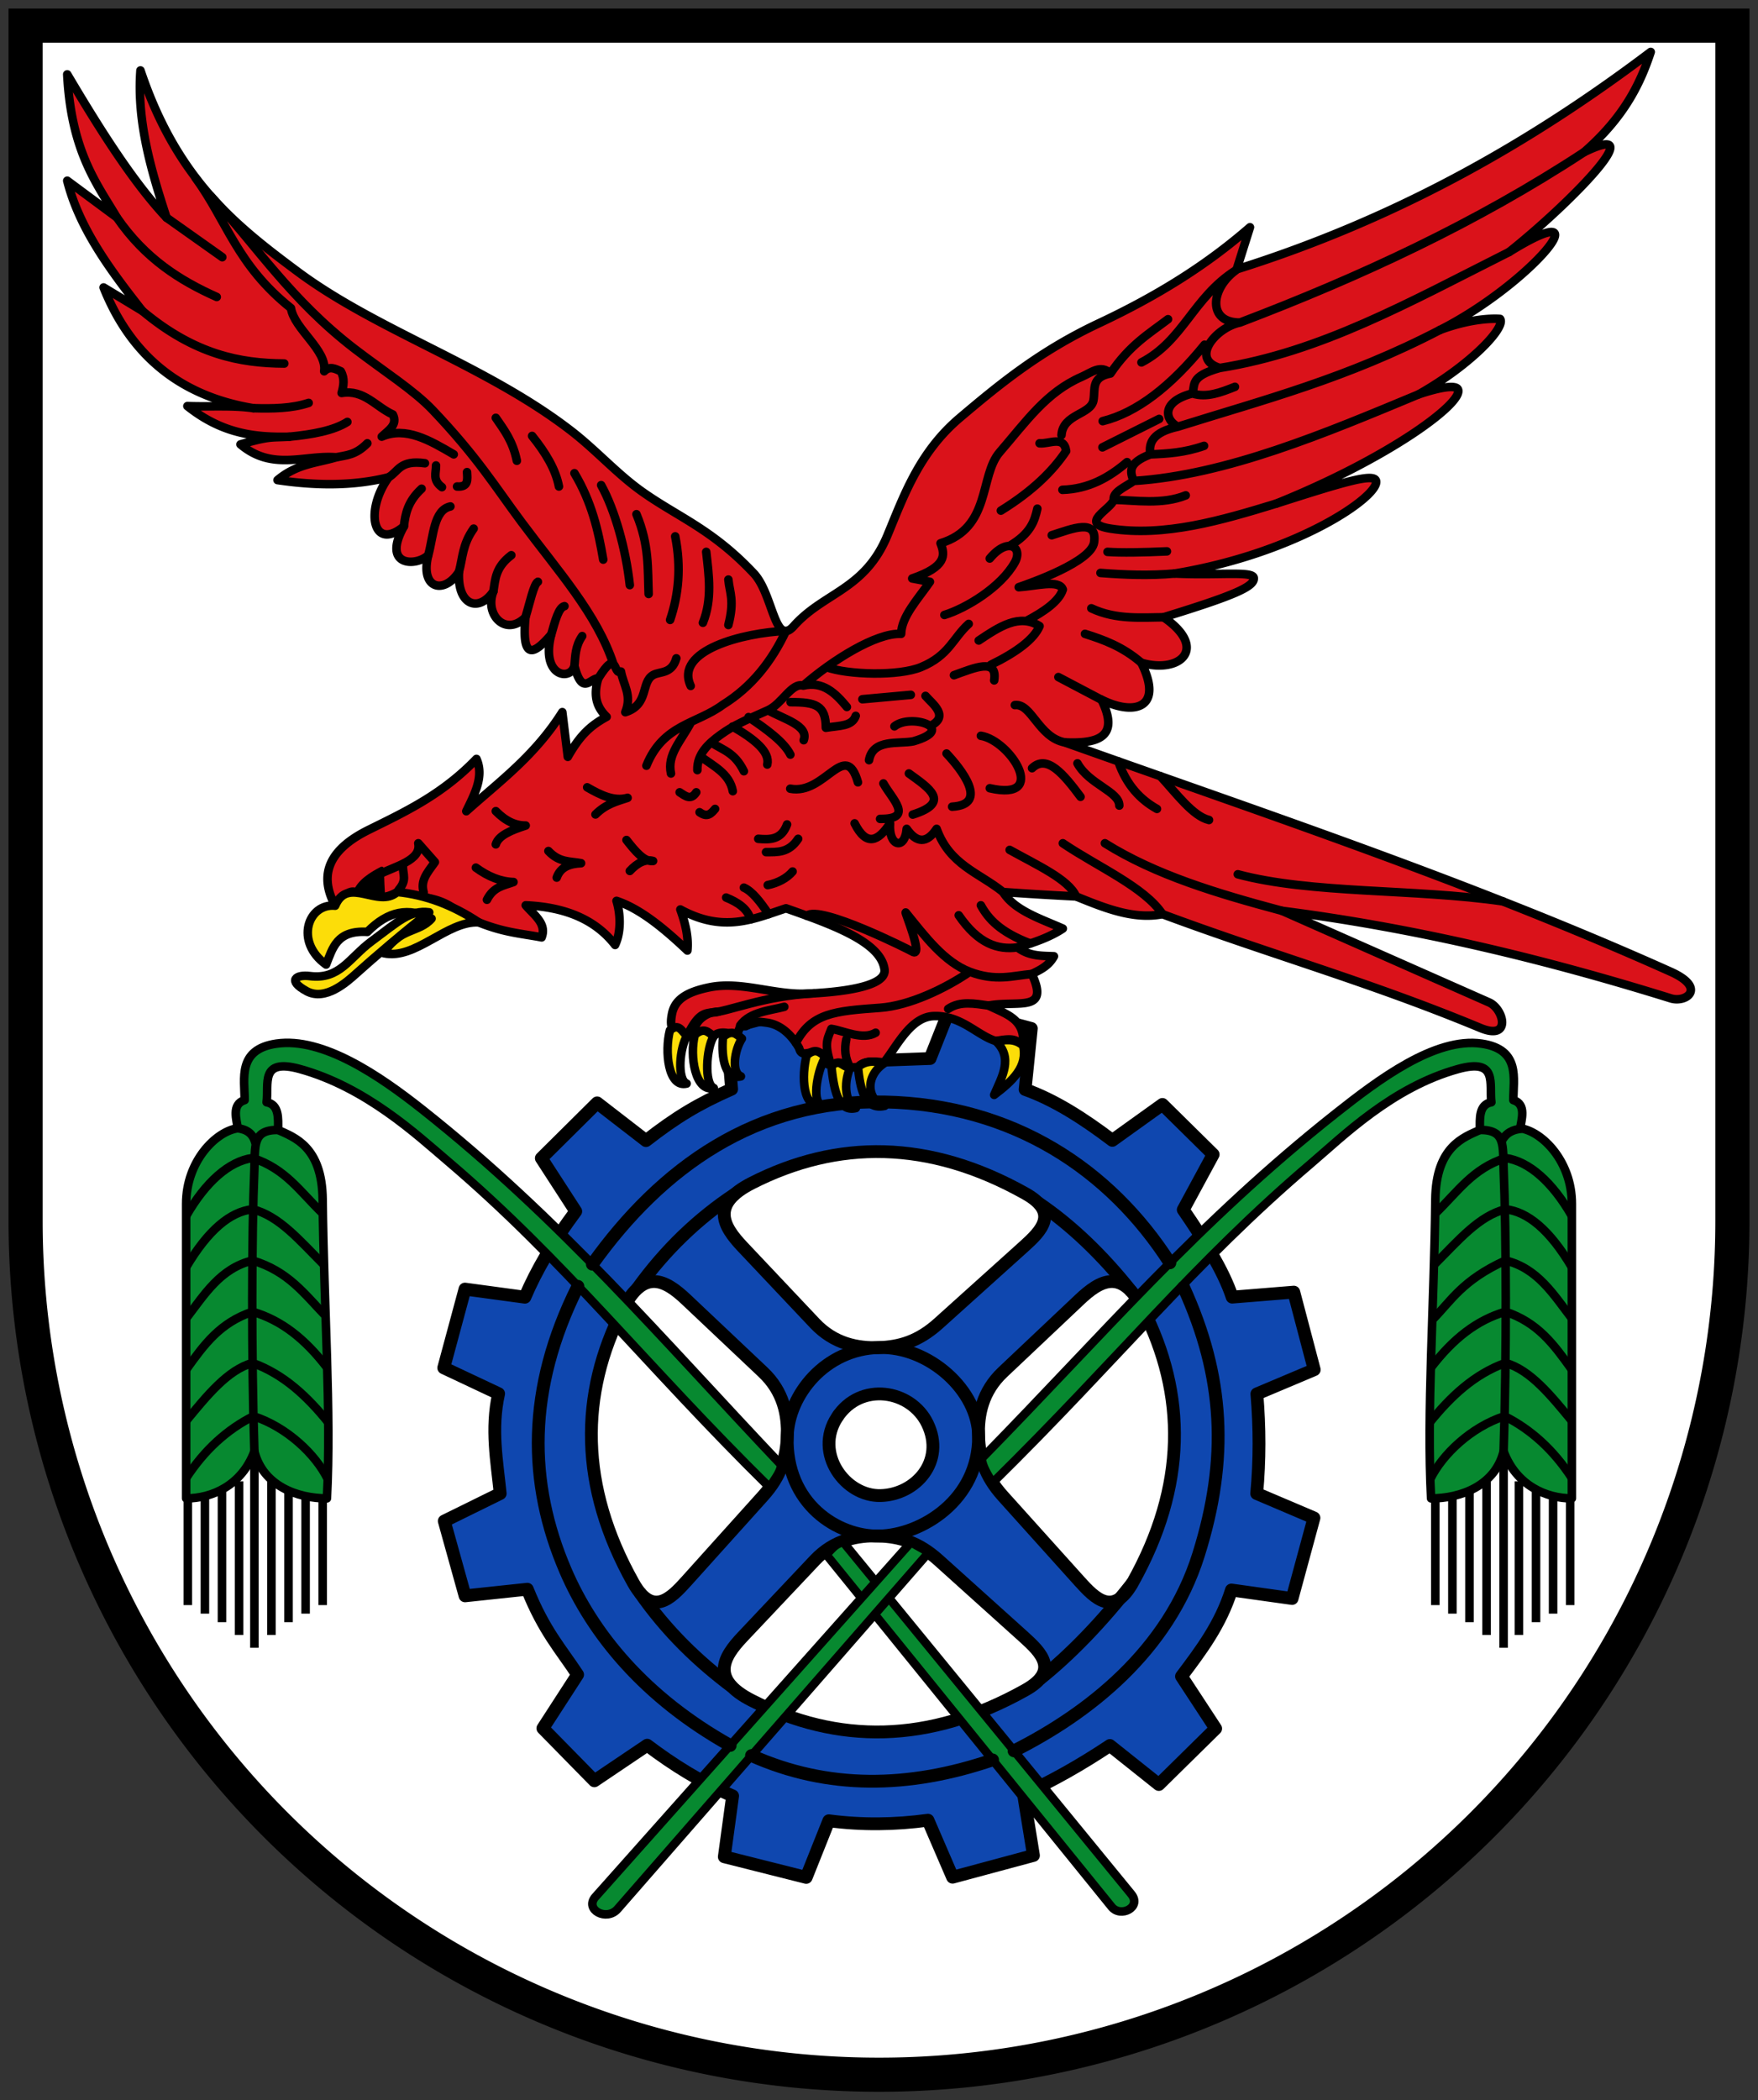 <svg xmlns="http://www.w3.org/2000/svg" height="492" width="412"><rect width="100%" height="100%" fill="#333333" stroke="none"/><path d="M6 6.006v280a200 200 0 0 0 400 0v-280z" fill="#fff" stroke="#000" stroke-width="8"/><path d="M108.973 301.971l14.043 1.901c2.687-6.301 6.46-12.786 11.914-20.115l-8.065-12.445 13.078-12.965 11.448 8.845c7.074-5.488 12.16-8.582 20.076-12.06l-1.178-14.24 18.522-4.912 5.294 12.836 23.866-.854 4.78-12.043 18.947 4.996-1.453 14.293c6.815 2.413 13.63 6.753 20.444 11.925l11.738-8.416 11.888 11.72-7.014 12.948c4.848 7.08 9.354 14.074 11.471 20.47l14.443-1.17 4.787 18.168-13.442 5.666c.66 7.782.683 15.564-.04 23.347l13.417 5.703-5.126 18.883-14.215-1.99c-2.545 8.1-7.135 14.155-11.705 20.23l8.012 12.226-13.317 13.106-11.474-9.138c-6.745 4.505-13.49 8.29-20.235 11.412l2.324 14.344-18.954 5.099-5.768-13.356c-7.747 1.053-15.493 1.15-23.239.128l-5.298 13.272-19.192-4.834 1.947-14.262c-7.437-3.194-13.965-7.297-20.021-11.872l-12.379 8.34-12.068-12.296 8.14-12.574c-3.93-5.987-7.859-10.207-11.788-20.01l-14.588 1.55-4.874-17.513 13.108-6.453c-.772-7.634-2.219-15.1-.37-23.389l-12.859-6.056z" fill="#0f47af" fill-rule="evenodd" stroke="#000" stroke-width="3" stroke-linecap="round" stroke-linejoin="round"/><path d="M196.167 332.015c5.479-8.436 17.344-6.522 21.199 1.498 4.215 8.77-2.733 16.62-10.993 16.829-8.26.21-15.684-9.89-10.206-18.327z" fill="#fff" fill-rule="evenodd" stroke="#000" stroke-width="3"/><path d="M176.146 277.163c-9.703 4.947-6.657 10.1-2.184 14.837l17 18c4.506 4.771 9.974 5.864 15.06 5.668 4.792-.184 9.186-1.39 13.94-5.668l20-18c4.075-3.667 8.341-7.928.35-12.41-22.628-12.69-44.133-12.64-64.166-2.427zM176.146 398.318c-9.703-4.947-6.657-10.1-2.184-14.837l17-18c4.506-4.77 9.974-5.863 15.06-5.668 4.792.185 9.186 1.39 13.94 5.668l20 18c4.075 3.668 8.341 7.928.35 12.41-22.628 12.691-44.133 12.641-64.166 2.427zM267.846 306.617c-4.946-9.702-10.1-6.657-14.836-2.183l-18 17c-4.771 4.506-5.864 9.974-5.668 15.06.184 4.791 1.39 9.186 5.668 13.94l18 20c3.667 4.075 7.928 8.34 12.41.35 12.69-22.628 12.64-44.134 2.426-64.167zM145.992 306.617c4.947-9.702 10.1-6.657 14.836-2.183l18 17c4.771 4.506 5.864 9.974 5.669 15.06-.185 4.791-1.39 9.186-5.669 13.94l-18 20c-3.667 4.075-7.927 8.34-12.41.35-12.69-22.628-12.64-44.134-2.426-64.167z" fill="#fff" fill-rule="evenodd" stroke="#000" stroke-width="3" stroke-linecap="round" stroke-linejoin="round"/><path d="M171.658 395.224c-7.872-5.901-15.301-12.91-21.793-22.261m115.555-2.18c-7.278 9.277-14.556 16.81-21.834 22.625m-.35-111.706c7.61 5.132 14.994 12.109 21.997 20.931m-115.943-.698c6.605-9.193 14.319-16.538 23-22.271" fill="none" stroke="#000" stroke-width="3"/><path d="M83.262 208.96c3.505 1.582 6.82 1.837 9.836-.004 4.945 1.578 9.889.538 14.833 5.16 8.47 4.313 13.285 4.365 19.001 5.468 1.252-3.217-1.77-5.214-3.728-7.514 8.782.396 16.075 3.026 20.947 9.286 1.447-3.074 1.28-7.25.335-10.324 5.537 1.847 11.074 6.39 16.61 11.635.304-3.207-.496-6.414-1.651-9.622 10.261 5.597 17.326 2.136 24.763-.272 11.22 3.944 22.276 7.956 23.085 14.35.542 4.284-11.56 5.367-18.32 5.647-7.598.315-15.298-2.99-22.686-1.494-5.547 1.123-8.234 2.996-8.824 6.358-.89 4.63 1.546 4.734 3.564 5.003 2.988-5.997 4.298-5.145 7.336-5.651-2.892-.029-6.2 2.539-5.527 5.413 1.044-.392 2.43.231 4.42.368 1.42-1.665 4.534-.433 5.188-.285.72.163.823-3.827 2.31-2.099 2.083-1.022 2.01-1.23 5.029-.802 3.476.493 6.012 3.263 7.508 5.97.897 3.487 4.552-2.293 7.545 4.152 1.473-1.324 2.946-.709 4.42.367l1.809-.108c1.41-1.543 3.884-1.501 5.834-.734 3.133-3.77 6.314-10.921 11.814-11.204 6.523-.29 10.261 4.519 14.664 5.84 4.035-.753 4.641-.37 6.39 1.06.6-6.28-3.982-7.322-8.077-9.375 6.886-1.267 14.412 1.75 10.121-7.388 1.938-.969 3.924-1.842 5.191-4.152-2.855-.128-5.71.045-8.565-2.076 4.155-1.167 7.867-2.555 10.641-4.412-5.33-2.361-11.309-4.236-14.015-8.565a787.54 787.54 0 0 0 17.13 1.038c6.748 2.74 13.495 5.468 20.243 4.153 25.157 9.376 48.388 15.81 74.487 26.65 7.397 3.073 5.505-4.453 2.076-5.97l-48.533-21.46c30.848 3.939 61.078 11.158 91.096 20.504 3.614 1.125 8.467-2.433 0-6.229-46.652-20.916-94.697-36.892-142.046-53.742 7.727.352 13.018-1.147 8.615-10.014 7.612 3.826 14.694 2.1 9.343-8.64 9.018 2.666 15.86-3.332 5.222-10.655 16.614-5.107 21.344-7.183 21.132-9.201-.178-1.688-8-.553-18.537-1.041 28.644-4.736 47.612-17.903 47.221-21.56-.23-2.154-7.597.13-23.407 5.178 26.726-10.759 44.128-23.779 42.562-26.776-.54-1.034-3.986-.551-9.205 1.19 12.193-6.888 20.494-15.677 19.093-17.67 0 0-5.573-.597-14.096 2.585 21.244-10.73 39.263-32.492 16.211-18.262 13.624-10.8 34.068-31.421 17.554-23.384 9.298-8.12 13.129-15.85 15.635-23.484-27.963 21.14-59.305 39.07-97.034 50.931l3.115-9.862c-10.438 9.1-22.04 16.217-35.434 22.509-13.836 6.5-23.299 14.296-32.564 22.131-9.697 8.2-13.257 18.671-17.004 27.626-5.337 12.757-14.845 13.231-21.926 21.166-4.5 5.043-4.802-7.502-9.35-12.342-9.816-10.45-17.866-13.223-26.34-19.275-5.771-4.122-10.624-9.595-16.395-14.06-19.829-15.346-45.423-23.417-64.187-37.373-14.576-10.843-28.27-21.598-36.822-47.115-.894 12.165 2.625 23.778 6.108 34.484C31.27 42.74 23.514 30.512 15.757 17.42c.928 18.091 6.955 25.634 11.635 33.53l-11.635-8.615c2.804 11.09 10.005 20.863 17.623 30.51l-9.103-5.506c6.244 15.595 17.601 25.409 35.098 28.282-4.862-.71-9.763-.29-15.462-.493 8.249 6.595 16.08 7.347 23.846 7.178-4.577.253-4.396-.173-11.394 1.792 7.472 6.31 14.943 2.427 22.415 3.026-4.596 1.391-9.144 1.479-13.743 5.337 8.5 1.262 17.549 1.502 26.048-.66-5.666 7.804-3.703 17.551 3.57 11.508-5.271 9.443 2.874 9.43 5.71 6.748-1.98 7.938 3.72 9.31 7.204 3.875-.454 7.816 4.547 9.706 8.059 4.614-2.126 5.342 2.797 10.749 7.513 6.071-.955 10.464 2.175 8.551 6.058 3.998-2.557 9.683 4.388 11.072 5.425 7.396 1.863 7.145 3.726 2.78 5.59 2.899-1.352 4.432-.103 7.007 1.95 9.008-3.828 2.086-6.249 4.352-9.097 9.374l-1.285-10.475c-6.438 10.216-14.686 16.213-22.503 23.211 1.98-4.083 4.202-8.165 2.385-12.248-8.117 8.435-16.765 12.404-25.313 16.642-11.127 5.515-10.817 12.134-7.8 17.742 1.57-1.83 3.141-3.752 4.711-3.203z" fill="#da121a" fill-rule="evenodd" stroke="#000" stroke-width="2" stroke-linecap="round" stroke-linejoin="round"/><path d="M83.262 208.96c1.02-2.447 3.472-4.034 6.203-5.455.086 3.136.173 4.515.26 5.97z" fill-rule="evenodd" stroke="#000" stroke-linecap="round" stroke-linejoin="round"/><path d="M78.551 212.164c-6.367-.599-9.57 8.462-2.133 13.787 1.55-3.807 2.46-8.093 9.673-7.652 4.91-4.967 9.683-5.791 15.053-3.115-2.996 3.42-7.461 2.03-11.191 8.109 7.414 1.62 14.828-7.638 22.242-7.224-6.12-4.087-12.487-6.452-19.097-7.113-4.416 3.93-11.566-3.844-14.547 3.208z" fill="#fcdd09" fill-rule="evenodd" stroke="#000" stroke-width="2" stroke-linecap="round" stroke-linejoin="round"/><path d="M87.053 220.514c-5.205 3.85-7.416 9.025-14.44 8.135-3.224-.41-5.392 1.023-.733 3.544 4.355 2.358 9.363-2.104 11.666-4.19 3.701-3.351 11.739-10.228 17.047-14.287-4.48-.613-7.225 2.127-13.54 6.798zM233.376 243.863c4.135 3.97 1.466 8.317-.389 12.619 4.276-3.223 7.96-6.63 6.78-11.558-2.13-1.82-4.26-1.215-6.39-1.06zM207.455 248.902c-5.233 3.344-3.96 9.216-.13 10.153-4.81 1.06-5.715-4.165-6.26-9.093 2.13-1.819 4.26-1.214 6.39-1.06zM199.255 250.07c-1.736 3.97-.986 8.576 1.322 9.504-4.331 1.06-5.212-4.944-5.741-9.871 2.13-1.82 2.29.213 4.42.367zM193.469 247.569c-1.737 2.671-3.323 10.262-1.015 11.19-4.331 1.06-4.679-6.63-3.405-11.558 2.13-1.82 3.068-.695 4.42.368zM173.874 243.286c-1.737 2.672-2.544 7.927-.236 8.855-4.331 1.06-4.55-6.111-4.184-9.222 2.13-1.82 3.068-.695 4.42.367zM161.027 242.637c-1.737 2.672-2.414 10.263-.106 11.191-4.331 1.06-5.198-7.539-3.925-12.467 2.13-1.819 2.68.214 4.03 1.276zM167.256 242.767c-1.737 2.672-2.284 11.171.023 12.1-4.33 1.059-5.717-7.54-4.443-12.468 2.13-1.819 3.068-.694 4.42.368z" fill="#fcdd09" fill-rule="evenodd" stroke="#000" stroke-width="2" stroke-linecap="round" stroke-linejoin="round"/><path d="M173.47 240.2c2.293-3.202 7.052-3.462 10.336-4.35m-74.357-125.258c.09 1.704.416 3.565-2.336 3.374m-4.93-4.931c.062 1.694-.92 3.389 1.391 5.083m58.418 54.96c-2.325 4.468-5.726 7.652-4.744 12.12m-41.051-83.323c1.914 2.814 3.958 5.368 4.931 10.064m3.57-5.822c3.19 3.95 5.544 7.9 6.292 11.85m3.634-3.115c4.044 6.748 5.604 13.495 6.748 20.243m-.488-17.451c3.207 5.795 5.783 14.939 6.717 23.42m1.557-16.61c3.026 7.267 2.618 12.815 2.855 18.687m6.228-13.496c1.452 7.317.774 13.722-1.195 19.573m8.462-15.94c.62 5.537 1.447 11.074-.778 16.61m5.97.52c1.49-5.784.297-7.541 0-10.641m-64.365-29.327c-5.624-3.291-11.247-6.593-16.87-4.153 1.57-1.495 3.81-2.767 2.595-5.19-3.956-1.768-6.732-5.897-12.001-5.04.487-1.694.766-3.388-.197-5.082-1.297-.576-2.595-1.318-3.893 0 .78-4.932-7.009-9.863-7.786-14.794-12.762-10.194-14.946-20.389-22.407-30.583m90.665 107.405c-1.617 2.336-1.61 4.672-1.817 7.008m-2.336-14.015c-1.353.264-2.211 3.5-3.09 6.619m-3.139-12.329c-.972.498-1.945 5.176-2.918 8.331m-3.31-14.56c-3.744 2.83-3.755 5.66-4.203 8.489m-4.622-14.718c-2.669 3.75-2.536 6.797-3.437 10.104m-2.013-15.294c-3.943.856-3.948 6.962-5.19 11.42m-1.558-15.573c-3.218 2.942-3.824 5.883-4.152 8.824m4.93-14.793c-5.882-.811-6.154 1.886-8.5 3.285m-4.995-7.957c-2.783 2.825-4.993 2.778-7.311 3.28m2.626-8.287c-3.155 1.993-8.056 2.938-13.647 3.469m4.577-7.925c-4.017 1.324-8.462 1.362-12.96 1.24m7.25-10.463C56.315 85.1 45.631 83.086 33.38 72.845m-5.988-21.896c6.646 9.669 14.813 14.778 23.402 18.618m-11.768-18.58l13.066 9.256m91.676 95.339c-3.88-11.776-12.935-21.735-21.589-33.355-6.107-8.202-10.264-15.112-20.775-26.169-4.438-4.668-11.44-9.077-18.307-14.35-14.844-11.4-22.864-23.923-33.717-35.793m109.121 108.297c-1.076 3.75-3.85 3.005-5.437 3.917-2.937 1.689-.886 6.934-6.52 8.706 1.64-3.967-.483-6.43-1.02-9.527-1.903 1.038-.676-5.81-5.311 1.602m11.28 20.459c3.9-9.726 11.836-9.765 17.908-14.275 6.773-4.192 11.45-10.178 14.801-17.303-10.029.417-26.225 4.566-22.327 12.891m12.458 47.248c1.931.838 3.863 3.32 5.794 6.213m-9.947-3.89c2.766 1.134 5.02 2.609 5.723 5.118m9.849-11.217c-1.295 1.54-3.462 2.704-5.83 3.181m7.128-10.837c-2.183 3.32-4.87 3.116-7.527 3.114m-1.817-3.114c2.757.228 5.432.24 6.748-3.374m-16.87-3.634c-.893 1.053-1.784 2.114-3.633.78m-4.671-4.673c1.297.83 2.595 2 3.893 0m-34.648 13.756c2.552 2.745 5.104 2.36 7.656 2.855-2.616.126-4.813.84-5.71 3.374m16.351-8.812c2.076 2.651 4.152 5.148 6.229 4.919-1.817-.502-3.634.391-5.45 2.335m-9.993-19.594c3.158 1.824 6.316 3.368 9.473 2.465-2.508.842-5.017 1.395-7.526 3.893m-23.358-.778c2.336 2.394 4.672 3.4 7.007 3.373-3.37 1.084-6.37 2.305-7.007 4.413m-4.672 5.45c2.942 2.149 5.883 3.3 8.824 3.374-2.229.848-4.65 1.023-6.228 4.152m-19.71-7.97c.037 2.234.979 3.368-.946 5.603m-4.918-3.432c3.864-2.019 10.322-3.368 9.483-7.437l3.893 4.412c-1.97 2.73-3.394 4.357-2.63 7.086M289.565 63.357c-5.91 4.326-6.59 12.277 1.038 12.198-5.662 1.152-11.781 8.518-4.742 10.641-7.137 1.99-5.695 3.98-6.418 5.97-7.497 1.94-6.392 6.345-3.374 7.785-5.9 1.3-6.906 3.73-6.489 6.489-5.404 2.076-4.709 4.152-3.893 6.228-1.939 1.395-4.972 2.57-4.671 4.413-.606 2.23-8.387 5.554-.779 6.747 12.637 1.983 26.085-1.942 38.867-5.861m-29.524-11.527c4.03-.158 8.09-.404 12.6-2.003m-2.737-12.272c3.324 1.077 6.649-.242 9.974-1.553m81.806-54.962c-25.241 16.565-52.45 29.196-80.62 39.905m-4.742 10.641c23.704-3.768 44.104-15.231 67.808-27.162M337.46 77.296c-21.855 11.378-41.39 16.378-61.39 22.655m56.393-7.57c-21.74 9.046-45.035 18.905-66.774 20.287m-4.671 4.413c5.064.114 11.338 1.185 16.87-1.039m-18.338 13.237c3.299.228 8.184.14 13.925-.12m-15.572 5.05c5.797.455 11.593.66 17.39.14m-19.529 8.147c5.904 2.773 11.808 2.112 17.711 2.095m-19.205 3.893c4.402 1.388 8.803 2.968 13.205 6.761m-19.434 3.361l9.862 5.19m-20.065 1.374c3.893-.475 5.584 7.585 11.679 8.73m-19.643-1.539c6.938 1.106 16.057 15.485 2.09 12.287m-10.136-8.134c3.32 3.534 10.113 11.944 1.311 12.457m-10.135-7.786c4.608 3.36 10.056 6.75.9 9.635m-6.87-7.299c1.94 3.568 7.35 8.398-.778 8.305m61.25-106.928c9.835-5.112 12.08-15.173 22.06-21.541m-31.143 35.297c7.959-1.979 15.918-8.1 23.877-17.908m-23.94 24.047l13.299-6.658m-22.674 16.61c6.176-.191 10.919-2.89 15.147-6.489m-15.362-6.33c.333-4.995 6.906-4.766 7.494-8.183.442-2.566-.584-5.395 3.975-6.25m-25.68 32.125c7.524-4.652 12.169-9.305 15.299-13.957-.52-3.72-3.96-1.598-6.229-1.817m-7.071 24.061c4.98-2.916 5.894-5.832 6.552-8.748m-21.788 24.902c5.073-1.56 13.249-6.487 16.503-12.306 2.01-3.593-1.626-6.051-5.875-.917m6.792 6.716c2.982-1.037 17.03-5.96 17.662-10.502.794-5.701-5.054-3.212-9.92-1.664m-6.024 20.119c4.287-2.266 7.737-4.65 8.62-7.402-.814-2.42-6.41-.778-10.338-.55m-6.545 18.185c6.18-3.024 10.145-6.047 11.432-9.07-4.754-3.033-9.507.202-14.261 3.373m-5.804 8.127c4.853-1.734 10.246-4.142 9.424 1.217m-16.09 3.633c1.555 1.823 5.79 4.795 1.05 7.068m-14.287 7.985c.93-5.054 6.834-3.72 10.381-4.412 10.484-3.022-.647-6.593-4.43-3.508m-24.41 14.605c8.1 1.583 12.9-11.765 15.864-1.494m1.038-19.465l11.356-1.028m-19.756-6.485c4.952 1.803 16.89 2.16 22.155-.014 6.577-2.716 7.44-6.777 11.16-10.122m-38.773 14.458c4.628-1.076 7.524 1.746 10.224 5.007m-13.192-1.127c5.796-.009 8.261.695 8.261 5.995 3.283-.54 6.147-.314 7.007-2.791m-20.558-1.324c3.692 2.097 9.624 3.584 8.36 7.033m-12.927-5.412c4.373 2.929 8.34 5.858 9.813 8.786m-5.419 2.323c.674-2.966-2.957-5.932-8.125-8.898m-5.042 3.687c2.637 1.81 5.496 2.286 7.686 6.781m-10.22-3.524c3.056 2.32 6.862 4.04 7.624 8.196m42.045-49.83c8.025-2.748 7.761-5.495 6.635-8.243 11.918-3.628 9.065-15.79 13.868-21.344 6.304-7.291 10.896-14.024 19.205-17.649 2.278-.993 4.499-2.963 6.748-.778 4.499-6.674 8.997-9.29 13.496-12.717m-110.302 105.63c-.104-3.73 2.537-6.209 5.45-8.305 3.067-2.206 5.53-3.239 11.105-5.736 3.296-1.476 5.505-6.513 8.258-5.76 6.73-5.898 17.088-12.42 22.941-12.122.083-4.066 3.934-8.132 6.748-12.198l-4.152-.779m-23.005 97.174c-12.077.635-20.044 4.317-24.204 4.564m105.372-55.421c3.798 4.117 7.595 9.347 11.392 10.262m-21.266-13.74c1.944 5.603 5.171 8.96 9.068 11.144m-18.63-10.672c2.732 4.95 9.81 6.596 9.806 9.894m-20.446-8.761c3.477-3.344 7.404 1.397 11.362 6.703m-52.945 6.223c2.768 5.504 5.537 4.237 8.305-.013-.437 5.389 3.474 6.431 3.893 1.298 2.34 3.342 4.68 3.508 7.02 0 3.059 8.47 9.896 10.233 15.56 14.794m1.557-9.863c6.318 3.521 13.88 6.918 15.572 10.901m-3.115-12.458c8.083 5.471 19.182 10.272 23.358 16.61m-13.495-16.61c11.908 7.451 26.204 11.732 41.525 15.832m-10.381-8.565c17.184 4.61 41.399 3.34 62.1 6.34M222.22 236.327c2.825-1.919 6.173-1.22 9.47-.778m-33.35 7.925c-.46 2.198-.35 4.397.915 6.596m-4.42-9.062c-1 2.614-1.748 3.444 0 8.695m0-8.695c3.029.48 7.354 2.709 10.382.908m22.06-14.274c-5.819 3.969-14.198 7.946-21.022 8.435-10.645.762-16.088 1.223-19.73 8.225m54.926-23.286c-7.078-2.69-9.834-5.772-11.578-8.946m8.564 9.863c-4.585.615-9.17-.835-13.755-7.527m-35.603.106c3.074-2.608 24.144 8.04 24.724 8.392 2.85 1.735-1.974-9.7-1.526-9.133 4.568 5.636 9.003 11.585 15 13.871 6.114 2.33 10.13.896 14.534.52" fill="none" stroke="#000" stroke-width="2" stroke-linecap="round" stroke-linejoin="round"/><path d="M193.638 364.157l66.884 82.532c2.11 2.603 7.116.08 4.598-2.995L197.578 361.2c-2.133.662-2.596 1.752-3.94 2.956z" fill="#078930" fill-rule="evenodd" stroke="#000" stroke-width="2" stroke-linecap="round" stroke-linejoin="round"/><path d="M139.51 444.375l73.975-83.076 4.198 2.34-72.945 83.55c-2.602 2.98-7.783.137-5.228-2.814zM230.06 341.652c28.876-29.463 50.636-55.255 82.995-80.847 9.907-7.835 23.288-17.935 34.209-16.325 9.137 1.347 7.39 8.223 7.4 13.223 3.184.961 1.831 4.764 1.613 6.596C361.38 265 368.38 272 368.38 282v69c-6 0-13-3-16-11-2 8-10 11-17 11-1.052-20.152.73-45.222 1-70 .136-12.507 6.726-14.594 10.446-16.308-.026-2.713-.263-5.944 2.693-6.488-.58-4.277 1.649-10.39-7.787-7.786-15.441 4.262-27.102 15.846-34.447 22.095-27.563 23.447-45.172 45.822-74.667 74.838-1.13-1.9-2.37-3.8-2.558-5.7zM183.075 343.152c-27.958-29.463-51.771-57.673-84.13-83.265-9.907-7.835-23.288-17.017-34.209-15.407-9.137 1.347-7.39 8.223-7.4 13.223-3.184.961-1.831 4.764-1.613 6.596C50.62 265 43.62 272 43.62 282v69c6 0 13-3 16-11 2 8 10 11 17 11 1.052-20.152-.73-45.222-1-70-.136-12.507-6.726-14.594-10.446-16.308.026-2.713.263-5.944-2.693-6.488.58-4.277-1.649-10.39 7.787-7.786 15.441 4.262 27.285 15.296 34.63 21.544 27.564 23.447 46.034 47.51 75.53 76.525.747-1.715 2.445-3.311 2.647-5.335z" fill="#078930" fill-rule="evenodd" stroke="#000" stroke-width="2" stroke-linecap="round" stroke-linejoin="round"/><path d="M55.723 264.3c2.007.272 3.67 1.12 4.218 3.824M44.02 351v25m4-25v27m4-29v31m4-33v36m19.6-32v25m-4-25v27m-4-29v31m-4-33v36m-4-43v46m-16-101.148c4.54-7.93 10.078-12.851 15.57-13.583 7.705 2.498 11.054 7.791 16.474 13.033m-32.045 12.55c5.19-8.772 10.38-13.01 15.57-13.583 6.256 1.577 10.963 7.254 16.752 13.04M43.62 308.852c4.282-5.565 8.008-11.767 15.57-13.583 8.358 2.533 12.042 7.718 17.158 13.018M43.62 320.852c4.307-6.026 7.991-11.03 15.57-13.583 6.712 1.99 12.256 6.284 17.502 13.16M43.62 332.851c4.883-5.909 9.735-11.959 15.57-13.583 7.33 2.665 12.847 7.87 17.744 13.942M43.62 346.249c4.27-6.565 9.549-11.366 15.776-14.505 7.816 2.534 14.57 8.927 17.412 14.74M59.62 340c-.72-22.219-.627-51.477-.013-65.875.244-5.736-.57-9.467 5.567-9.433M356.607 264.4c-1.985.191-3.711.899-4.723 3.037M367.98 351v25m-4-25v27m-4-29v31m-4-33v36m-19.6-32v25m4-25v27m4-29v31m4-33v36m4-43v46m16-101.148c-4.54-7.93-10.08-12.851-15.57-13.583-7.706 2.498-11.055 7.791-16.475 13.033m32.045 12.55c-5.19-8.772-10.38-13.01-15.57-13.583-6.256 1.577-10.963 7.254-16.752 13.04m32.322 12.543c-4.282-5.565-8.008-11.767-15.57-13.583-10.12 4.647-12.586 9.288-17.158 13.936m32.728 11.647c-4.307-6.026-7.991-11.03-15.57-13.583-6.712 1.99-12.256 6.284-17.502 13.16m33.072 12.423c-4.883-5.909-9.735-11.959-15.57-13.583-7.33 2.665-12.847 7.87-17.744 13.942m33.314 13.038c-4.27-6.565-9.549-11.366-15.776-14.505-7.816 2.534-14.57 8.927-17.412 14.74M352.38 340c.72-22.219.627-51.477.013-65.875-.244-5.736.57-9.467-5.567-9.433" fill="none" stroke="#000" stroke-width="2"/><path d="M206.022 315.668c-12.632.297-21.241 11.055-21.525 20.825-.46 15.816 11.879 23.51 21.525 23.32 10.032-.196 23.368-8.51 23.32-23.32-.035-10.75-11.612-21.158-23.32-20.825m-34.895 93.2c-20.08-11.24-32.225-26.143-38.592-40.941-8.82-20.501-9.139-42.503 2.901-66.602m97.184 110.934c-19.775 6.734-38.679 6.927-56.497-1.017M277.38 301.557c9.54 20.887 10.589 40.077 3.496 62.663-7.092 22.586-25.837 37.17-43.227 45.923m-98.825-114.007c16.146-22.597 38.344-38.628 68.5-37.999 30.156.63 52.855 15.89 66.846 37.679" fill="none" stroke="#000" stroke-width="3" stroke-linecap="round" stroke-linejoin="round"/></svg>